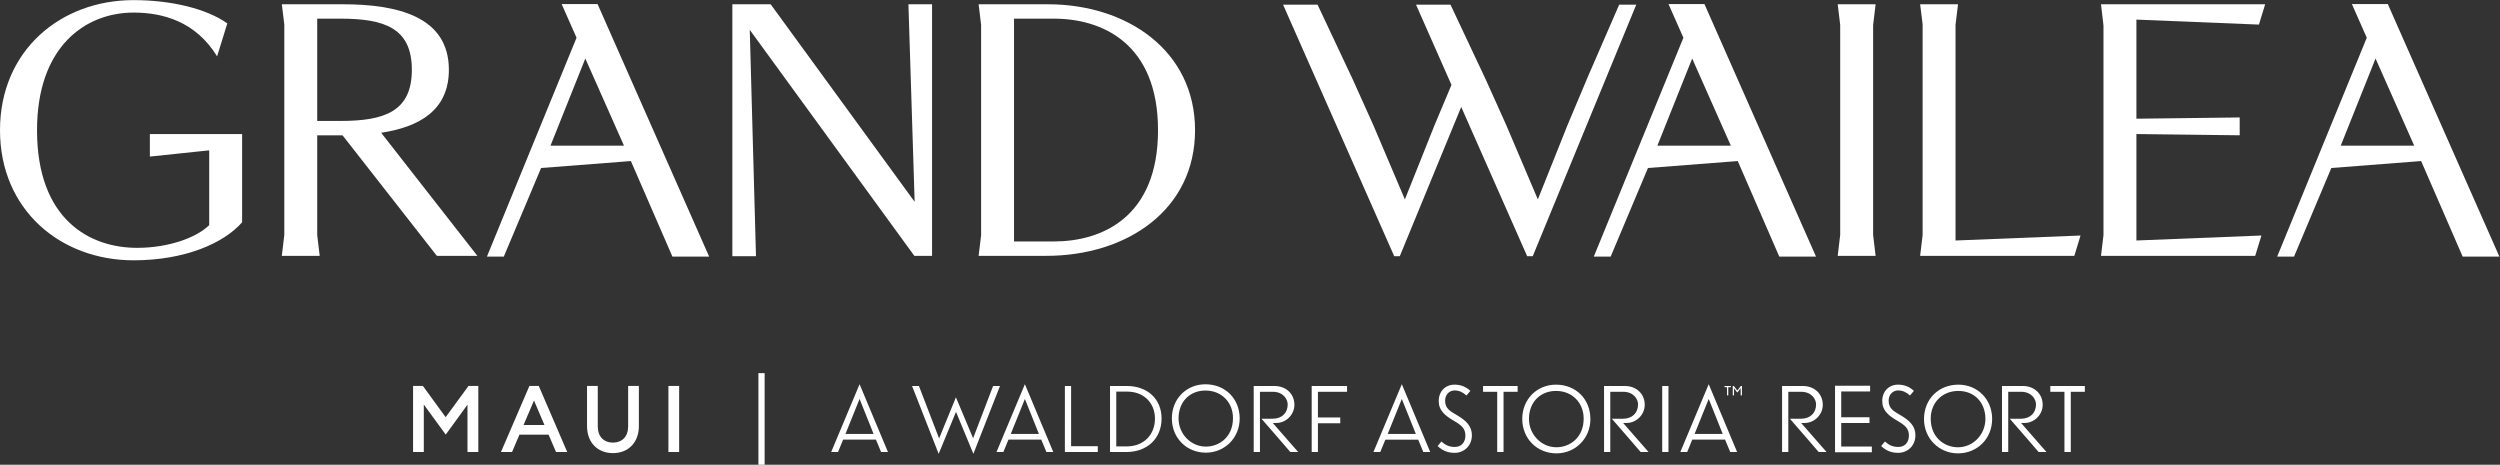 <?xml version="1.0" encoding="UTF-8" standalone="no"?>
<!-- Created with Inkscape (http://www.inkscape.org/) -->

<svg
   version="1.1"
   id="svg2"
   xml:space="preserve"
   width="2624.907"
   height="487.933"
   viewBox="0 0 2624.907 487.933"
   sodipodi:docname="K_P_GrandWailea_WALockupA_CoconutWhite.eps"
   xmlns:inkscape="http://www.inkscape.org/namespaces/inkscape"
   xmlns:sodipodi="http://sodipodi.sourceforge.net/DTD/sodipodi-0.dtd"
   xmlns="http://www.w3.org/2000/svg"
   xmlns:svg="http://www.w3.org/2000/svg"><rect x="0" y="0" width="2624.907" height="487.933" fill="#333333" stroke="none"/><defs
     id="defs6" /><sodipodi:namedview
     id="namedview4"
     pagecolor="#ffffff"
     bordercolor="#666666"
     borderopacity="1.0"
     inkscape:pageshadow="2"
     inkscape:pageopacity="0.0"
     inkscape:pagecheckerboard="0" /><g
     id="g8"
     inkscape:groupmode="layer"
     inkscape:label="ink_ext_XXXXXX"
     transform="matrix(1.333,0,0,-1.333,0,487.933)"><g
       id="g10"
       transform="scale(0.1)"><path
         d="M 7204.44,2070.77 6070.17,3626.83 h -301.62 v -1984.5 h 186.12 l -49,1783.05 1296.26,-1780.14 h 139.63 v 1826.53 155.06 h -186.11 l 48.99,-1556.06"
         style="fill:#ffffff;fill-opacity:1;fill-rule:nonzero;stroke:none"
         id="path12" /><path
         d="m 3535.69,3110.66 c 0,420.44 -406.33,516.17 -837.59,516.17 h -478.33 l 19.63,-159.32 V 1810.29 l -19.63,-165.05 h 298.46 l -19.59,163.15 v 786.11 h 199.46 l 742.87,-949.26 h 319.1 l -757.84,969.38 c 299.11,45.31 533.46,176.24 533.46,496.04 m -855.07,-402.89 h -181.98 v 805.73 h 181.98 c 346.51,0 563.41,-73.04 563.41,-402.84 0,-329.86 -216.9,-402.89 -563.41,-402.89"
         style="fill:#ffffff;fill-opacity:1;fill-rule:nonzero;stroke:none"
         id="path14" /><path
         d="m 15403.1,3464.98 19.6,161.84 h -298.4 l 19.6,-158 V 1809 l -19.6,-163.77 h 1214.5 l 49,160.09 -984.7,-39.22 v 1698.88"
         style="fill:#ffffff;fill-opacity:1;fill-rule:nonzero;stroke:none"
         id="path16" /><path
         d="m 16827.8,2604.57 813.5,-9.82 v 140.46 l -813.5,-9.81 v 780.56 l 965.1,-39.21 49,160.08 h -1293 l 19.6,-168.51 V 1808.49 l -19.6,-163.24 h 1214.6 l 49,160.05 -984.7,-39.18 v 838.45"
         style="fill:#ffffff;fill-opacity:1;fill-rule:nonzero;stroke:none"
         id="path18" /><path
         d="m 14773.6,3626.78 h -298.5 l 19.6,-162.3 V 1811.04 l -19.6,-165.79 h 298.5 l -19.6,164.29 v 1652.83 l 19.6,164.41"
         style="fill:#ffffff;fill-opacity:1;fill-rule:nonzero;stroke:none"
         id="path20" /><path
         d="m 12508.3,3058.71 -161.6,-384.01 -233.6,-584.93 -248.7,584.99 -162.2,360.49 -277.2,588.65 h -271.6 l 279.4,-632.31 -133.3,-316.89 -233.7,-584.93 -248.6,584.99 -162.2,360.49 -277.2,588.65 h -271.6 l 875.6,-1981.58 h 43.8 l 483.9,1175.79 519.5,-1175.79 h 43.8 l 815.5,1981.58 h -134.6 l -245.4,-565.19"
         style="fill:#ffffff;fill-opacity:1;fill-rule:nonzero;stroke:none"
         id="path22" /><path
         d="m 8253.82,3626.82 h -545.56 l 19.59,-162.05 v -1657.7 l -19.59,-161.84 h 533.12 c 635.71,0 1171.65,362.58 1171.65,989.55 0,626.95 -535.94,992.04 -1159.21,992.04 m 47.38,-1868.26 h -314.07 v 1754.96 h 314.07 c 378.92,0 820.17,-193.9 820.17,-878.74 0,-684.86 -441.25,-876.22 -820.17,-876.22"
         style="fill:#ffffff;fill-opacity:1;fill-rule:nonzero;stroke:none"
         id="path24" /><path
         d="m 13328.8,3199.43 304.5,-686.49 h -578.8 z m -69.2,163.73 -705.7,-1723.75 h 132.9 l 293.7,697.74 707.2,54.74 327.1,-752.48 h 289.3 l -878.7,1988.79 h -282.9 l 117.1,-265.04"
         style="fill:#ffffff;fill-opacity:1;fill-rule:nonzero;stroke:none"
         id="path26" /><path
         d="m 18525.2,3628.2 117.1,-265.04 -705.7,-1723.75 h 132.9 l 293.7,697.74 707.3,54.73 327,-752.47 h 289.3 l -878.7,1988.79 z m 186.3,-428.78 304.5,-686.49 h -578.8 z"
         style="fill:#ffffff;fill-opacity:1;fill-rule:nonzero;stroke:none"
         id="path28" /><path
         d="m 4610.39,3199.43 304.5,-686.49 h -578.83 z m -69.17,163.73 -705.75,-1723.75 h 132.95 l 293.65,697.74 707.28,54.74 327.01,-752.48 h 289.35 L 4706.98,3628.2 h -282.92 l 117.16,-265.04"
         style="fill:#ffffff;fill-opacity:1;fill-rule:nonzero;stroke:none"
         id="path30" /><path
         d="m 1907.05,1909.63 v 694.92 h -726.6 v -177.41 l 467.32,49 v -589.17 c -99.71,-98.21 -319.07,-178.79 -568.38,-178.79 -371.437,0 -787.702,221.59 -787.702,926.6 0,659.69 381.371,926.54 760.322,926.54 231.53,0 490.04,-70.68 658,-344.82 l 80.4,259.55 c -158.22,112.96 -434.3,183.48 -738.4,183.48 C 476.117,3659.53 0,3261.72 0,2634.78 0,2007.84 476.117,1610 1052.01,1610 c 406.3,0 712.95,135.98 855.04,299.63"
         style="fill:#ffffff;fill-opacity:1;fill-rule:nonzero;stroke:none"
         id="path32" /><path
         d="m 5973.8,0 h 48.99 V 721.23 H 5973.8 V 0"
         style="fill:#ffffff;fill-opacity:1;fill-rule:nonzero;stroke:none"
         id="path34" /><path
         d="m 3338.17,473.941 v -373.8 h -84.56 v 520.371 h 77.33 l 179.25,-246.25 179.98,246.25 h 77.36 V 100.141 h -85.3 v 373.07 L 3510.95,237.199 3338.17,473.941"
         style="fill:#ffffff;fill-opacity:1;fill-rule:nonzero;stroke:none"
         id="path36" /><path
         d="m 4288.56,312.699 -82.39,192.77 -82.42,-192.77 z m -118.54,307.813 h 73.71 l 224.08,-520.364 h -88.19 l -58.53,136.321 h -229.87 l -57.83,-136.321 h -87.45 l 224.08,520.364"
         style="fill:#ffffff;fill-opacity:1;fill-rule:nonzero;stroke:none"
         id="path38" /><path
         d="m 4828.4,91.352 c -120.71,0 -204.54,82.82 -204.54,212.546 v 316.614 h 84.56 V 302.43 c 0,-81.348 47.71,-128.258 119.98,-128.258 71.57,0 119.28,46.91 119.28,128.258 v 318.082 h 84.56 V 303.898 c 0,-129.726 -84.56,-212.546 -203.84,-212.546"
         style="fill:#ffffff;fill-opacity:1;fill-rule:nonzero;stroke:none"
         id="path40" /><path
         d="m 5264.89,620.5 h 84.57 V 100.141 h -84.57 V 620.5"
         style="fill:#ffffff;fill-opacity:1;fill-rule:nonzero;stroke:none"
         id="path42" /><path
         d="m 13583.3,620.07 h 50.2 v -9.48 h -20.3 v -64.449 h -10.1 v 64.449 h -19.8 z m 128.5,0 -27.1,-36.218 -27.8,36.218 h -8.5 v -73.929 h 10.1 v 53.468 c 0,1.321 -0.2,2.762 -0.2,2.762 0,0 0.6,-1.16 1.1,-1.59 l 23.2,-30.453 h 4.1 l 23.1,31.25 c 0.4,0.524 1.1,1.742 1.1,1.742 0,0 -0.2,-1.59 -0.2,-2.91 v -54.269 h 10.1 V 620.07 Z M 7393.55,85.75 7530.24,416.289 7666.99,85.75 7876.44,619.969 h -54.18 L 7664.87,208.25 7529.5,531.02 7397.07,206.84 7238.18,619.969 h -54.08 z m 455.63,14.172 h 54.09 l 39.92,97.617 h 258.54 l 40.66,-97.617 h 54.09 L 8072.77,634.23 Z M 8072.77,518.082 8183.24,242.43 H 7961.68 Z M 6546.91,99.922 h 54.18 l 39.92,97.617 h 258.58 l 40.56,-97.617 h 54.06 L 6770.62,634.23 Z M 6770.62,518.082 6881,242.43 H 6659.53 Z M 8647,100.012 v 45.558 h -210.21 v 474.399 h -49.06 V 100.012 Z m 225.92,0 c 163.06,0 276.39,106.828 276.39,263.508 0,155.269 -111.92,256.449 -273.54,256.449 H 8743.31 V 100.012 Z m 7.08,475.777 c 126.76,0 217.24,-86.828 217.24,-212.98 0,-121.789 -83.3,-218.649 -223.61,-218.649 h -81.16 V 575.789 Z M 9764.6,363.52 c 0,155.968 -113.3,270.011 -269.98,270.011 -150.33,0 -264.24,-115.449 -264.24,-268.601 0,-153.828 115.44,-269.981 267.77,-269.981 149.6,0 266.45,117.563 266.45,268.571 m -52.77,3.46 c 0,-147.39 -106.83,-224.32 -213.68,-224.32 -118.27,0 -215.1,99.77 -215.1,222.27 0,129.609 86.93,219.379 212.28,219.379 126.05,0 216.5,-91.887 216.5,-217.329 m 430.97,108.36 c 0,-68.34 -46.2,-113.141 -118.8,-113.141 h -87.76 c 8.59,-8.59 225.16,-259.371 227.26,-262.187 h 61.9 c -11.3,12.816 -200.1,228.636 -200.1,228.636 h 27.1 c 77.6,0 143.2,65.5 143.2,143.231 0,86.133 -65.6,148.09 -156.8,148.09 H 9875.07 V 100.012 h 49.15 v 474.367 h 101.88 c 80.5,0 116.7,-57.609 116.7,-99.039 m 675.3,-375.328 h 54 l 39.9,97.527 h 258.7 l 40.4,-97.527 h 54.2 l -223.6,534.218 z m 223.6,418.07 110.4,-275.551 h -221.5 z m 416,-424.543 c 76.1,0 135.9,57.09 135.9,138.992 0,69.02 -42.6,113.199 -112.5,154.539 -58.4,34.18 -98.3,54.789 -98.3,116.852 0,51.258 35.7,81.156 74.9,81.156 34.1,0 62.7,-12.816 93.3,-39.828 l 30.6,36.301 c -34.2,32.75 -75.5,49.121 -124.6,49.121 -71.3,0 -124.6,-51.942 -124.6,-128.961 0,-74.723 49,-114.641 119.6,-155.981 61.3,-35.589 90.5,-61.261 90.5,-116.05 0,-54.09 -32.1,-89.75 -83.4,-89.75 -45.6,0 -74.9,15.672 -105.4,42.648 l -30,-35.566 c 38.6,-35.59 78.4,-53.473 134,-53.473 m 496.2,480.84 v 45.59 h -272.1 v -45.59 H 11793 V 100.012 h 49.9 v 474.367 z m 573.3,-215 c 0,156.68 -113.8,271.23 -271.2,271.23 -151.1,0 -265.6,-115.961 -265.6,-269.82 0,-154.66 116,-271.328 269.1,-271.328 150.3,0 267.7,118.078 267.7,269.918 m -53.1,3.519 c 0,-148.089 -107.3,-225.449 -214.6,-225.449 -118.8,0 -216.2,100.199 -216.2,223.34 0,130.223 87.3,220.43 213.4,220.43 126.5,0 217.4,-92.36 217.4,-218.321 m 428.4,112.532 c 0,-68.34 -46.4,-113.231 -119,-113.231 h -87.6 c 8.5,-8.59 225,-259.371 227.1,-262.187 h 62 c -11.3,12.816 -200,228.738 -200,228.738 h 26.9 c 77.7,0 143.2,65.398 143.2,143.129 0,86.223 -65.5,148.191 -156.7,148.191 h -163.7 V 100.012 h 49 v 474.457 h 102 c 80.5,0 116.8,-57.61 116.8,-99.039 m 239.4,144.539 h -49.2 V 99.922 h 49.2 z m 93.5,-519.867 h 54.1 l 39.9,97.539 h 258.5 l 40.5,-97.539 h 54.2 L 13459,634.23 Z m 223.6,417.98 110.3,-275.551 h -221.5 z m 845.7,-42.742 c 0,-68.34 -46.4,-113.141 -119,-113.141 h -87.6 c 8.5,-8.59 225,-259.371 227.1,-262.187 h 62 c -11.3,12.816 -200.1,228.636 -200.1,228.636 h 27.1 c 77.6,0 143.3,65.5 143.3,143.231 0,86.133 -65.7,148.09 -156.9,148.09 h -163.8 V 100.012 h 49.3 v 474.367 h 101.7 c 80.6,0 116.9,-57.609 116.9,-99.039 m 646.5,-381.801 c 76.1,0 136,57.09 136,138.992 0,69.02 -42.7,113.199 -112.6,154.539 -58.4,34.18 -98.3,54.789 -98.3,116.852 0,51.258 35.7,81.156 74.9,81.156 34.2,0 62.6,-12.816 93.3,-39.828 l 30.6,36.301 c -34.1,32.75 -75.5,49.121 -124.6,49.121 -71.3,0 -124.6,-51.942 -124.6,-128.961 0,-74.723 49,-114.641 119.6,-155.981 61.3,-35.589 90.5,-61.261 90.5,-116.05 0,-54.09 -32.1,-89.75 -83.4,-89.75 -45.6,0 -74.9,15.672 -105.4,42.648 l -30,-35.566 c 38.6,-35.59 78.4,-53.473 134,-53.473 m 1470.7,480.84 v 45.59 h -272.1 v -45.59 H 16261 V 100.012 h 49.9 v 474.367 z m -1267,-215 c 0,-151.84 117.4,-269.918 267.7,-269.918 152.9,0 269.1,116.668 269.1,271.328 0,153.859 -114.6,269.82 -265.6,269.82 -157.4,0 -271.2,-114.55 -271.2,-271.23 m 52.9,3.519 c 0,125.961 90.8,218.321 217.6,218.321 125.9,0 213.2,-90.207 213.2,-220.43 0,-123.141 -97.2,-223.34 -216,-223.34 -107.5,0 -214.8,77.36 -214.8,225.449 M 16037,475.43 c 0,-68.34 -46.4,-113.231 -119,-113.231 h -87.6 c 8.5,-8.59 225,-259.371 227.1,-262.187 h 62 c -11.3,12.816 -200.1,228.738 -200.1,228.738 h 26.9 c 77.8,0 143.3,65.398 143.3,143.129 0,86.223 -65.5,148.191 -156.7,148.191 h -163.8 V 100.012 h 49.1 v 474.457 h 102 c 80.5,0 116.8,-57.61 116.8,-99.039 M 14744,97.859 v 45.262 h -241.2 v 185.258 h 222.6 v 45.23 h -222.6 V 576.77 h 227.5 v 45.261 H 14454 V 97.859 Z M 10610.3,574.469 v 45.601 h -278.5 V 100.012 h 49.1 v 226.617 h 175.9 v 45.562 h -175.9 v 202.278 h 229.4"
         style="fill:#ffffff;fill-opacity:1;fill-rule:nonzero;stroke:none"
         id="path44" /></g></g></svg>
